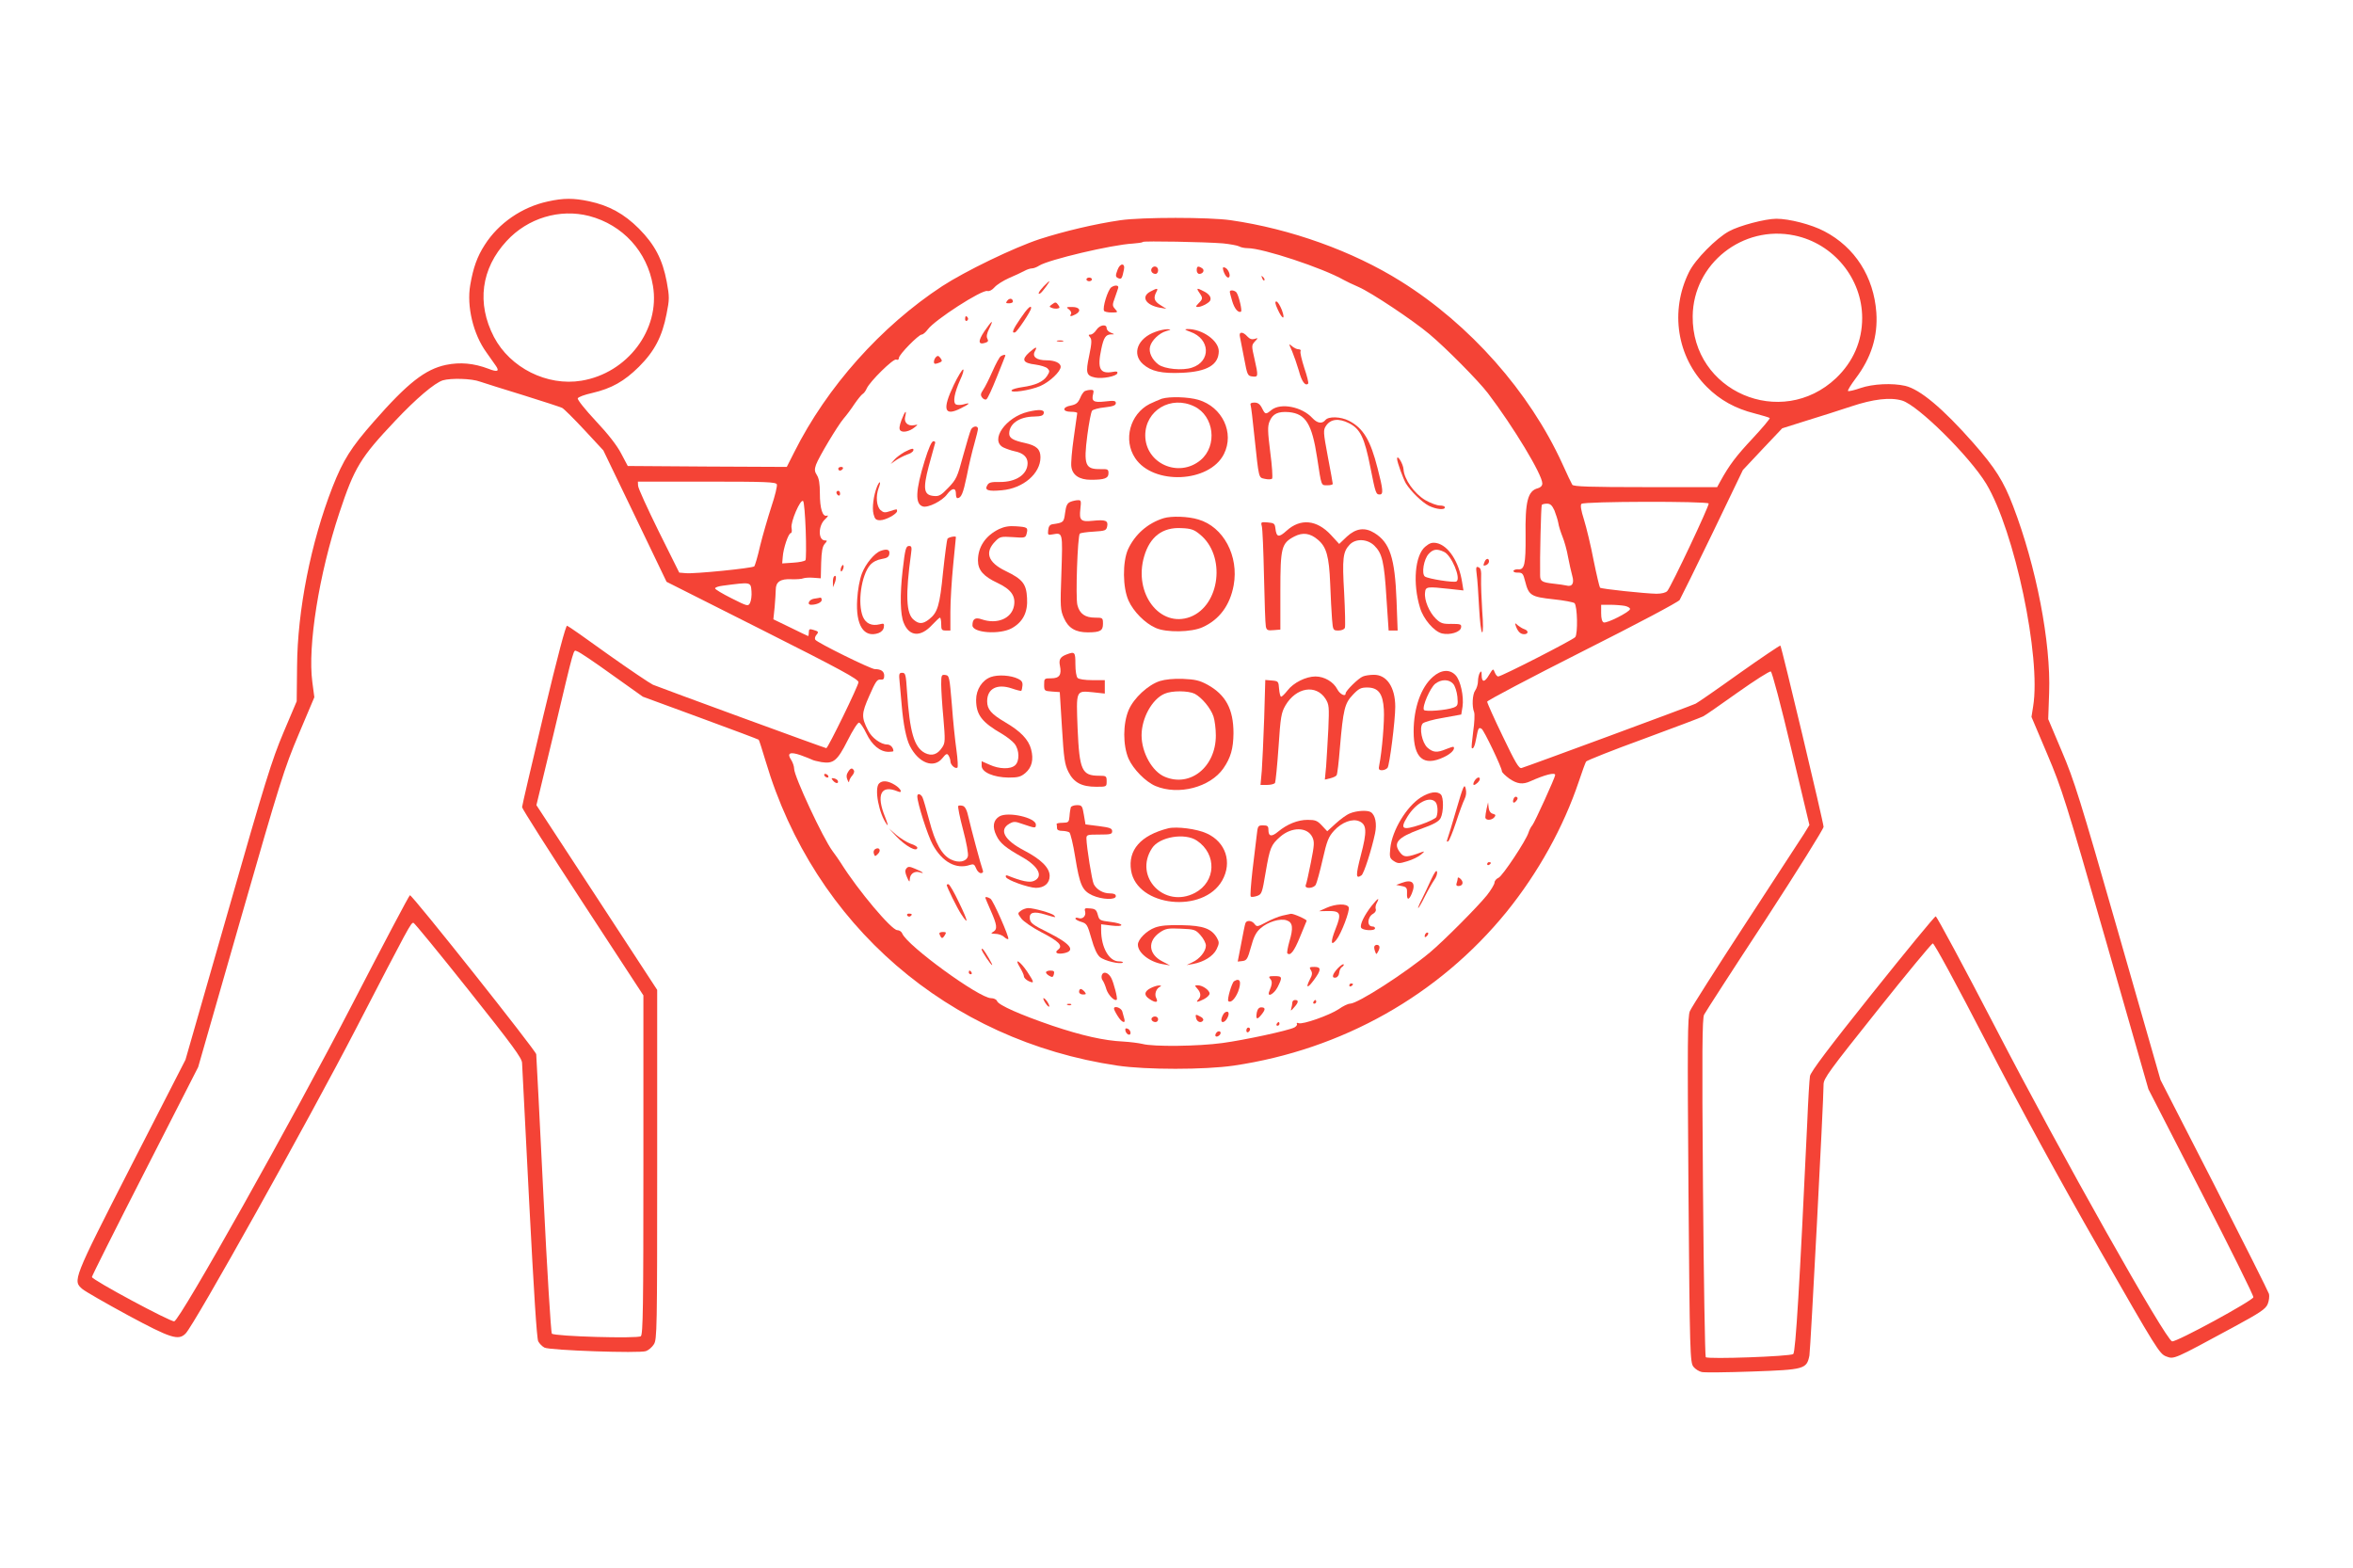 <?xml version="1.0" standalone="no"?>
<!DOCTYPE svg PUBLIC "-//W3C//DTD SVG 20010904//EN"
 "http://www.w3.org/TR/2001/REC-SVG-20010904/DTD/svg10.dtd">
<svg version="1.0" xmlns="http://www.w3.org/2000/svg"
 width="1280pt" height="853pt" viewBox="0 0 1280 853"
 preserveAspectRatio="xMidYMid meet">
<g transform="translate(0,853) scale(0.1,-0.1)"
fill="#f44336" stroke="none">
<path d="M2980 7434 c-140 -30 -268 -118 -343 -236 -41 -63 -63 -125 -79 -219
-20 -115 16 -267 88 -366 19 -27 41 -58 50 -71 23 -32 11 -38 -39 -18 -80 30
-153 37 -231 21 -113 -24 -208 -98 -393 -309 -124 -141 -166 -208 -224 -355
-118 -302 -191 -671 -193 -976 l-2 -190 -72 -170 c-63 -149 -100 -268 -302
-975 l-231 -805 -295 -576 c-320 -626 -319 -626 -265 -672 16 -13 127 -77 247
-142 234 -126 275 -139 314 -99 47 47 671 1164 927 1659 290 560 298 575 312
575 5 0 140 -165 300 -366 241 -303 291 -371 291 -397 1 -18 18 -360 39 -762
25 -483 41 -738 49 -752 7 -13 22 -28 34 -34 28 -15 518 -32 552 -19 14 5 33
21 43 37 17 26 18 79 18 978 l0 950 -328 502 -329 503 92 382 c120 505 108
461 129 455 11 -2 95 -59 188 -126 l170 -121 313 -115 c172 -63 315 -117 317
-119 3 -2 19 -55 38 -117 264 -890 993 -1520 1914 -1656 156 -23 473 -23 632
0 590 87 1116 383 1485 837 172 213 309 460 393 710 17 52 35 100 39 107 4 6
144 62 312 123 168 62 314 117 325 123 11 5 95 64 188 130 92 65 173 117 180
114 7 -3 54 -180 111 -420 l99 -415 -30 -49 c-17 -26 -160 -246 -318 -488
-158 -242 -294 -456 -302 -475 -13 -29 -14 -162 -8 -972 7 -896 9 -940 27
-963 10 -13 31 -26 46 -29 15 -3 139 -2 275 3 283 10 295 13 310 87 6 35 77
1384 77 1475 0 32 31 74 291 400 159 200 296 365 303 367 7 2 126 -217 293
-540 184 -356 394 -741 610 -1118 315 -550 330 -575 367 -589 43 -16 38 -18
365 159 146 79 176 99 187 126 7 17 10 42 7 55 -4 13 -138 280 -298 594 l-292
570 -231 806 c-206 720 -239 825 -306 982 l-74 175 5 143 c10 274 -70 687
-196 1016 -52 136 -96 206 -217 344 -165 187 -289 291 -370 310 -70 16 -176
11 -243 -12 -34 -12 -65 -19 -68 -16 -3 4 16 34 42 69 84 111 121 228 112 358
-14 194 -116 355 -283 442 -70 37 -191 68 -261 68 -59 0 -201 -37 -257 -68
-69 -37 -185 -154 -218 -222 -105 -212 -66 -462 97 -625 72 -72 156 -118 260
-144 42 -11 79 -22 82 -25 3 -3 -39 -53 -93 -111 -90 -96 -127 -145 -176 -234
l-17 -31 -390 0 c-301 0 -392 3 -398 13 -4 6 -29 58 -54 114 -179 392 -503
758 -879 993 -262 164 -599 285 -925 332 -117 17 -483 17 -600 0 -138 -20
-307 -60 -440 -103 -142 -47 -404 -174 -530 -256 -332 -218 -626 -547 -804
-902 l-41 -81 -433 2 -432 3 -36 68 c-22 43 -72 107 -138 177 -57 61 -101 116
-98 123 2 7 37 20 78 29 107 25 175 64 255 143 85 85 126 164 150 287 16 80
16 93 1 175 -23 122 -65 202 -151 289 -81 81 -163 126 -271 149 -85 18 -140
18 -225 -1z m225 -79 c183 -48 316 -194 347 -380 40 -238 -139 -475 -389 -516
-187 -31 -388 70 -476 238 -95 183 -70 372 69 522 115 125 289 177 449 136z
m6557 -106 c212 -44 368 -234 368 -449 0 -126 -49 -238 -142 -327 -299 -282
-785 -72 -780 337 3 285 272 498 554 439z m-3109 -43 c38 -4 77 -11 87 -16 10
-6 31 -10 47 -10 83 0 409 -108 523 -173 14 -8 50 -25 80 -38 69 -30 293 -179
385 -256 91 -76 267 -254 319 -322 139 -183 296 -443 296 -491 0 -12 -9 -22
-24 -26 -55 -14 -70 -71 -67 -262 1 -152 -6 -183 -41 -179 -11 1 -22 -3 -25
-8 -2 -6 9 -11 24 -10 25 0 29 -5 40 -49 19 -75 32 -83 153 -96 58 -6 109 -16
115 -21 16 -16 19 -167 4 -185 -14 -16 -401 -214 -419 -214 -6 0 -14 10 -19
23 -8 21 -9 21 -31 -15 -24 -42 -40 -41 -40 0 0 21 -2 24 -10 12 -5 -8 -10
-29 -10 -46 0 -16 -7 -39 -15 -50 -15 -20 -19 -86 -6 -118 4 -10 2 -58 -5
-105 -6 -47 -10 -88 -8 -90 8 -9 17 10 25 55 10 54 13 59 29 49 13 -8 110
-211 110 -230 0 -7 19 -25 41 -41 42 -29 73 -33 114 -14 78 35 135 50 135 34
0 -13 -112 -259 -124 -273 -8 -9 -17 -27 -21 -40 -13 -43 -141 -236 -163 -246
-12 -5 -22 -17 -22 -26 0 -9 -19 -41 -42 -70 -51 -63 -232 -245 -308 -309
-134 -112 -394 -280 -436 -280 -11 0 -38 -13 -62 -30 -50 -33 -196 -85 -218
-76 -8 3 -12 2 -9 -4 3 -5 -3 -13 -13 -19 -31 -17 -273 -69 -392 -85 -131 -18
-376 -21 -435 -5 -22 5 -69 11 -105 13 -104 5 -224 32 -385 86 -175 60 -293
112 -301 134 -3 9 -18 16 -33 16 -64 0 -457 286 -483 352 -4 10 -16 18 -27 18
-31 0 -213 216 -306 364 -11 18 -32 47 -46 66 -51 68 -209 406 -209 448 0 12
-7 34 -16 48 -25 37 -7 46 51 26 28 -10 55 -21 61 -24 6 -4 30 -10 53 -14 65
-10 86 7 142 118 27 54 55 98 62 97 6 0 25 -27 40 -59 30 -63 74 -100 121
-100 14 0 26 2 26 4 0 19 -16 36 -34 36 -34 0 -84 36 -104 77 -37 72 -36 91 7
188 33 75 42 90 60 88 16 -2 21 3 21 21 0 24 -17 36 -51 36 -22 0 -314 144
-324 160 -4 6 -1 18 6 26 14 17 12 19 -18 28 -19 6 -23 3 -23 -13 0 -12 -2
-21 -4 -21 -2 0 -45 21 -96 46 l-93 45 7 67 c3 37 6 79 6 94 0 42 25 60 84 57
28 -1 58 1 66 5 8 3 33 5 55 3 l40 -3 2 84 c2 63 7 89 19 103 15 17 15 19 2
19 -38 0 -38 80 0 115 15 14 20 23 11 20 -24 -9 -39 37 -39 121 0 52 -5 82
-16 99 -13 20 -14 31 -5 57 15 41 117 212 151 252 15 17 41 52 58 78 18 26 38
51 45 55 7 4 17 18 22 30 18 39 144 163 160 157 9 -4 15 0 15 9 0 18 107 127
124 127 7 0 22 13 33 28 38 52 294 217 324 209 10 -3 26 5 39 20 12 14 47 36
78 50 31 13 69 31 84 39 14 8 33 14 42 14 9 0 27 7 39 15 50 32 395 114 510
120 26 2 51 5 54 9 7 6 338 0 436 -8z m-4042 -752 c24 -8 131 -42 236 -74 106
-33 201 -64 211 -69 10 -5 64 -59 121 -120 l103 -111 172 -357 172 -358 522
-263 c423 -213 522 -267 522 -283 0 -19 -166 -359 -175 -359 -7 0 -897 326
-943 345 -17 8 -127 82 -244 165 -116 84 -216 154 -223 156 -7 3 -50 -158
-128 -484 -64 -269 -117 -495 -117 -503 0 -8 148 -241 330 -519 l330 -505 0
-921 c0 -770 -2 -923 -14 -933 -17 -14 -470 -1 -484 14 -5 6 -26 345 -46 755
-20 410 -38 754 -39 765 -3 21 -673 865 -687 865 -4 0 -145 -267 -313 -592
-325 -629 -938 -1720 -969 -1726 -20 -4 -448 226 -448 241 0 6 130 265 289
576 l289 566 231 805 c215 749 237 819 316 1006 l85 201 -11 83 c-26 195 36
586 147 920 82 247 114 300 304 501 113 120 214 206 259 220 45 13 157 10 202
-7z m7736 -103 c86 -25 367 -303 458 -453 154 -256 299 -944 255 -1211 l-9
-57 86 -203 c80 -189 100 -253 318 -1012 l232 -810 287 -559 c158 -307 286
-565 284 -573 -4 -19 -417 -244 -442 -240 -33 4 -605 1019 -961 1707 -173 333
-319 605 -325 605 -6 0 -161 -189 -345 -419 -236 -295 -336 -428 -339 -450 -3
-17 -10 -132 -15 -256 -41 -876 -63 -1245 -76 -1256 -17 -13 -465 -29 -476
-17 -4 5 -11 420 -15 923 -6 745 -4 920 6 940 7 14 156 245 332 513 175 269
318 498 318 509 0 22 -228 979 -235 986 -2 2 -102 -65 -222 -150 -120 -86
-227 -160 -239 -166 -21 -11 -913 -340 -947 -350 -14 -4 -33 28 -102 172 -47
97 -85 182 -85 189 0 6 233 129 516 272 306 154 522 269 531 281 7 12 88 176
179 364 l165 343 107 114 107 113 130 41 c72 22 182 57 245 78 120 40 212 51
277 32z m-6121 -456 c3 -8 -10 -63 -30 -122 -19 -59 -47 -155 -61 -212 -13
-58 -28 -108 -32 -112 -10 -10 -328 -42 -373 -37 l-35 3 -112 225 c-61 124
-112 235 -112 248 l-1 22 375 0 c321 0 376 -2 381 -15z m157 -251 c3 -83 2
-155 -1 -161 -4 -6 -34 -12 -67 -14 l-60 -4 3 35 c3 47 31 130 44 130 5 0 7
12 4 28 -7 31 49 161 63 146 5 -5 11 -77 14 -160z m4912 147 c5 -9 -202 -448
-225 -476 -8 -9 -30 -15 -59 -15 -61 1 -300 26 -307 33 -3 3 -19 70 -35 149
-15 79 -39 178 -52 220 -17 54 -21 80 -14 87 14 14 683 15 692 2z m-839 -38
c8 -21 18 -51 21 -68 2 -16 13 -50 23 -75 10 -25 24 -74 30 -110 7 -36 17 -82
23 -103 12 -41 -1 -61 -33 -52 -8 2 -40 7 -70 10 -62 7 -72 13 -72 46 -2 90 5
375 9 382 2 4 15 7 28 7 19 0 28 -9 41 -37z m-4368 -440 c2 -23 -2 -51 -8 -63
-10 -19 -13 -19 -100 25 -50 25 -90 49 -90 54 0 6 19 12 43 15 153 20 151 21
155 -31z m4751 -79 c18 -4 30 -12 28 -18 -5 -17 -126 -78 -143 -72 -9 4 -14
20 -14 51 l0 45 49 0 c27 0 63 -3 80 -6z"/>
<path d="M6080 7064 c-13 -34 -13 -41 5 -48 16 -6 19 -1 29 47 8 36 -20 38
-34 1z"/>
<path d="M6265 7070 c-8 -14 3 -30 21 -30 8 0 14 9 14 20 0 21 -24 28 -35 10z"/>
<path d="M6510 7060 c0 -11 6 -20 14 -20 21 0 31 21 15 31 -22 14 -29 11 -29
-11z"/>
<path d="M6655 7057 c9 -27 23 -43 31 -35 10 10 -5 46 -22 52 -12 5 -14 1 -9
-17z"/>
<path d="M6866 7017 c3 -10 9 -15 12 -12 3 3 0 11 -7 18 -10 9 -11 8 -5 -6z"/>
<path d="M5910 7010 c0 -5 7 -10 15 -10 8 0 15 5 15 10 0 6 -7 10 -15 10 -8 0
-15 -4 -15 -10z"/>
<path d="M5677 6972 c-26 -27 -36 -49 -17 -37 10 6 53 65 48 65 -3 0 -16 -13
-31 -28z"/>
<path d="M6045 6967 c-19 -15 -49 -112 -39 -128 3 -5 21 -9 41 -9 35 0 35 1
19 19 -15 17 -16 22 -1 62 8 24 17 48 18 53 4 15 -18 17 -38 3z"/>
<path d="M6258 6944 c-53 -28 -26 -74 52 -88 l35 -6 -32 20 c-34 21 -40 38
-23 71 13 23 5 23 -32 3z"/>
<path d="M6524 6938 c20 -29 20 -34 -4 -58 -16 -16 -17 -20 -4 -20 18 0 56 19
66 33 10 16 -2 37 -33 52 -38 20 -43 19 -25 -7z"/>
<path d="M6690 6943 c0 -5 6 -27 13 -51 12 -41 33 -66 48 -57 7 5 -11 83 -24
103 -9 13 -37 17 -37 5z"/>
<path d="M5480 6895 c-10 -13 -9 -15 9 -15 11 0 21 4 21 9 0 18 -18 21 -30 6z"/>
<path d="M5724 6875 c-17 -12 -18 -14 -2 -20 9 -4 24 -5 32 -3 12 2 12 6 2 20
-11 15 -15 16 -32 3z"/>
<path d="M6950 6848 c26 -58 44 -61 23 -4 -10 25 -23 46 -30 46 -8 0 -7 -12 7
-42z"/>
<path d="M5552 6799 c-43 -62 -51 -84 -30 -77 12 4 86 115 87 131 2 21 -20 1
-57 -54z"/>
<path d="M5815 6847 c10 -8 15 -19 11 -25 -9 -15 -1 -15 25 -2 33 18 23 40
-18 40 -33 0 -35 -1 -18 -13z"/>
<path d="M5250 6794 c0 -8 5 -12 10 -9 6 4 8 11 5 16 -9 14 -15 11 -15 -7z"/>
<path d="M5355 6728 c-36 -54 -34 -75 4 -63 16 5 19 10 12 23 -6 11 -3 28 10
54 27 54 16 47 -26 -14z"/>
<path d="M5964 6735 c-9 -14 -23 -25 -31 -25 -13 0 -13 -3 -3 -15 10 -12 9
-32 -5 -100 -20 -94 -16 -109 33 -119 38 -8 115 7 120 23 3 10 -3 12 -24 8
-71 -13 -86 17 -63 125 13 62 24 78 53 79 21 0 21 0 -1 9 -13 5 -23 16 -23 25
0 24 -38 18 -56 -10z"/>
<path d="M6286 6725 c-97 -34 -131 -120 -68 -176 44 -39 101 -52 212 -47 136
6 199 43 200 117 0 58 -90 122 -171 121 -18 -1 -14 -4 16 -15 109 -38 114
-161 9 -195 -51 -17 -148 -8 -182 17 -35 26 -54 66 -46 97 8 34 50 74 88 85
28 8 29 9 6 10 -14 0 -43 -6 -64 -14z"/>
<path d="M6745 6698 c3 -13 13 -66 23 -118 17 -91 19 -95 45 -98 32 -4 33 0
11 97 -16 69 -16 73 2 93 19 20 19 21 -2 14 -14 -4 -26 0 -39 14 -25 28 -47
26 -40 -2z"/>
<path d="M5753 6673 c9 -2 23 -2 30 0 6 3 -1 5 -18 5 -16 0 -22 -2 -12 -5z"/>
<path d="M7029 6619 c10 -24 27 -73 37 -107 15 -58 35 -84 50 -69 4 3 -6 42
-21 86 -14 44 -24 85 -20 91 3 5 -2 10 -11 10 -10 0 -26 8 -36 17 -18 16 -18
14 1 -28z"/>
<path d="M5598 6612 c-43 -39 -33 -57 33 -65 29 -4 59 -13 67 -21 13 -13 13
-18 -2 -41 -21 -32 -64 -51 -135 -61 -28 -4 -54 -11 -58 -17 -10 -17 100 -1
156 23 52 23 111 79 111 105 0 20 -32 35 -77 35 -54 0 -79 19 -64 48 16 29 8
28 -31 -6z"/>
<path d="M5092 6588 c-13 -13 -16 -38 -4 -37 4 0 15 3 24 7 14 6 14 10 4 24
-10 13 -15 15 -24 6z"/>
<path d="M5444 6592 c-7 -4 -27 -41 -45 -82 -18 -41 -41 -87 -51 -101 -14 -21
-15 -29 -5 -42 7 -9 17 -13 23 -9 7 4 31 57 55 117 24 61 46 113 47 118 5 9
-9 9 -24 -1z"/>
<path d="M5189 6437 c-65 -136 -53 -175 40 -127 48 24 53 32 12 20 -15 -4 -34
-4 -41 0 -18 11 -8 63 23 133 15 31 22 57 16 57 -5 0 -28 -37 -50 -83z"/>
<path d="M5902 6403 c-7 -3 -19 -20 -26 -38 -12 -27 -22 -35 -50 -41 -48 -8
-48 -34 -1 -34 19 0 35 -3 35 -7 -1 -5 -9 -65 -19 -135 -10 -69 -16 -140 -13
-157 6 -46 44 -71 106 -71 75 0 96 8 96 36 0 21 -4 23 -44 22 -83 -1 -92 22
-71 185 9 67 20 126 26 133 5 6 36 15 69 18 45 5 60 11 60 23 0 13 -9 15 -59
9 -63 -7 -75 1 -64 43 4 16 1 21 -13 20 -11 0 -25 -3 -32 -6z"/>
<path d="M6320 6361 c-14 -5 -44 -18 -67 -29 -106 -55 -144 -195 -78 -294 98
-148 404 -135 483 22 58 115 -8 256 -139 295 -55 16 -156 19 -199 6z m177 -42
c108 -52 127 -214 34 -292 -119 -99 -300 -19 -301 134 0 137 140 220 267 158z"/>
<path d="M6803 6327 c3 -7 12 -85 21 -173 25 -234 22 -221 57 -229 17 -4 35
-3 39 1 4 5 0 70 -10 144 -14 112 -15 140 -4 167 17 42 46 56 106 51 91 -9
125 -64 153 -248 24 -157 21 -150 55 -150 17 0 30 3 30 8 0 4 -12 71 -27 149
-25 133 -25 143 -10 166 25 38 69 43 125 15 62 -31 85 -79 117 -242 28 -141
30 -146 51 -146 20 0 18 27 -12 142 -39 154 -78 219 -156 259 -45 23 -111 25
-128 4 -18 -22 -44 -18 -71 11 -56 61 -171 84 -222 44 -32 -26 -34 -26 -52 10
-11 22 -23 30 -41 30 -17 0 -24 -4 -21 -13z"/>
<path d="M5593 6290 c-122 -29 -210 -155 -135 -194 15 -7 43 -17 62 -21 46 -9
70 -32 70 -64 0 -62 -63 -104 -152 -103 -48 1 -60 -3 -68 -19 -15 -26 6 -33
80 -26 116 10 210 91 210 179 0 44 -21 64 -84 78 -65 14 -86 27 -86 51 0 54
55 92 135 93 39 1 51 5 53 19 4 19 -26 21 -85 7z"/>
<path d="M4904 6245 c-12 -33 -14 -49 -6 -57 13 -13 50 -5 77 17 20 16 20 16
-2 12 -34 -7 -57 15 -49 46 10 42 -1 32 -20 -18z"/>
<path d="M5282 6193 c-5 -10 -24 -74 -43 -143 -31 -116 -37 -128 -80 -173 -40
-42 -51 -48 -80 -45 -54 5 -59 38 -27 161 15 56 30 110 33 120 5 11 2 17 -7
17 -10 0 -26 -36 -48 -107 -50 -162 -53 -235 -10 -248 28 -9 106 30 132 66 27
36 48 37 48 4 0 -14 3 -25 8 -25 21 1 31 24 51 120 11 58 30 137 41 175 11 39
20 76 20 82 0 19 -28 16 -38 -4z"/>
<path d="M4920 6071 c-19 -11 -44 -29 -55 -42 l-20 -23 30 21 c17 11 43 24 59
30 17 5 32 15 34 21 5 16 -7 14 -48 -7z"/>
<path d="M7600 6034 c0 -18 33 -108 48 -134 27 -43 86 -101 124 -121 40 -20
88 -25 88 -9 0 6 -12 10 -27 10 -16 0 -51 13 -79 29 -60 35 -116 114 -119 168
-2 30 -35 84 -35 57z"/>
<path d="M4560 5980 c0 -5 4 -10 9 -10 6 0 13 5 16 10 3 6 -1 10 -9 10 -9 0
-16 -4 -16 -10z"/>
<path d="M4771 5883 c-19 -48 -28 -116 -19 -150 7 -27 13 -33 36 -33 30 0 92
34 92 50 0 12 0 12 -39 -1 -27 -9 -35 -8 -51 6 -22 20 -27 76 -10 121 14 36 6
42 -9 7z"/>
<path d="M4550 5851 c0 -6 5 -13 10 -16 6 -3 10 1 10 9 0 9 -4 16 -10 16 -5 0
-10 -4 -10 -9z"/>
<path d="M5823 5800 c-17 -7 -24 -20 -29 -60 -7 -52 -8 -53 -69 -62 -14 -2
-21 -12 -23 -32 -3 -26 -1 -28 24 -23 56 10 55 12 48 -207 -7 -191 -6 -204 14
-249 24 -54 63 -77 129 -77 68 0 83 9 83 46 0 33 -1 34 -43 34 -54 0 -84 21
-96 68 -11 40 1 377 13 389 4 4 38 9 76 11 63 4 68 6 73 29 6 31 -9 37 -78 30
-66 -7 -75 2 -68 64 5 44 4 49 -13 48 -10 0 -29 -4 -41 -9z"/>
<path d="M6330 5711 c-87 -27 -156 -88 -194 -170 -30 -69 -29 -207 3 -278 26
-59 90 -124 148 -149 57 -26 194 -24 255 4 91 41 149 119 169 228 29 159 -55
318 -192 358 -55 17 -146 20 -189 7z m197 -88 c143 -115 111 -386 -52 -449
-165 -62 -310 128 -251 329 31 107 100 160 203 154 52 -2 69 -8 100 -34z"/>
<path d="M6864 5668 c4 -13 9 -135 12 -273 3 -137 7 -260 10 -273 4 -20 10
-23 42 -20 l37 3 0 210 c0 238 6 260 77 297 45 23 85 18 127 -18 47 -39 61
-91 67 -238 3 -72 7 -159 10 -193 5 -62 6 -63 35 -63 17 0 32 6 35 15 3 8 1
93 -4 190 -11 187 -7 223 30 262 33 35 97 32 135 -6 42 -42 53 -87 65 -283
l12 -178 24 0 25 0 -6 163 c-9 232 -36 316 -121 368 -52 32 -100 25 -149 -20
l-42 -40 -45 49 c-77 83 -166 91 -241 23 -43 -39 -55 -36 -61 12 -3 27 -7 30
-42 33 -36 3 -38 2 -32 -20z"/>
<path d="M5435 5652 c-74 -36 -115 -97 -115 -171 0 -52 29 -86 106 -122 74
-35 100 -71 90 -125 -13 -69 -92 -102 -176 -73 -34 12 -50 3 -50 -33 0 -41
149 -52 215 -15 60 34 87 87 82 164 -4 77 -24 102 -117 147 -97 47 -115 102
-54 163 24 24 31 25 94 21 66 -5 69 -4 75 20 8 32 4 35 -58 39 -37 3 -64 -2
-92 -15z"/>
<path d="M5154 5599 c-3 -6 -14 -88 -24 -182 -18 -182 -29 -219 -76 -256 -33
-26 -55 -27 -83 -3 -42 33 -46 135 -15 360 5 34 3 42 -10 42 -18 0 -22 -13
-36 -135 -15 -131 -13 -238 6 -283 30 -75 92 -80 155 -11 20 21 39 39 42 39 4
0 7 -16 7 -35 0 -31 3 -35 25 -35 l25 0 0 103 c0 56 7 170 15 252 8 83 15 151
15 153 0 8 -40 0 -46 -9z"/>
<path d="M7753 5556 c-56 -47 -69 -200 -28 -333 18 -61 76 -128 119 -139 43
-10 100 7 104 32 3 18 -2 20 -52 20 -47 -1 -59 3 -85 28 -36 35 -64 101 -59
142 3 33 9 34 136 20 l73 -8 -7 43 c-17 113 -75 202 -140 215 -24 4 -37 0 -61
-20z m102 -28 c41 -18 94 -145 68 -161 -13 -8 -155 14 -172 27 -19 15 -6 94
21 123 24 26 45 29 83 11z"/>
<path d="M4790 5533 c-33 -12 -81 -70 -101 -122 -13 -34 -23 -90 -26 -142 -9
-140 36 -211 116 -183 16 6 27 18 29 32 3 20 0 22 -22 16 -44 -11 -76 4 -92
41 -30 73 -9 225 39 281 15 17 38 29 63 33 30 5 40 11 42 29 3 22 -13 28 -48
15z"/>
<path d="M8076 5474 c-9 -22 -8 -24 9 -18 8 4 15 12 15 20 0 19 -16 18 -24 -2z"/>
<path d="M4576 5444 c-4 -9 -4 -19 -1 -22 2 -3 7 3 11 12 4 9 4 19 1 22 -2 3
-7 -3 -11 -12z"/>
<path d="M8033 5406 c4 -25 9 -106 13 -180 4 -75 11 -136 17 -136 5 0 6 44 0
118 -4 64 -7 142 -6 174 2 43 -2 58 -14 62 -13 6 -15 0 -10 -38z"/>
<path d="M4537 5394 c-4 -4 -7 -19 -6 -33 l0 -26 10 24 c10 26 8 47 -4 35z"/>
<path d="M4428 5273 c-27 -4 -41 -33 -15 -33 29 0 57 13 57 26 0 8 -3 13 -7
13 -5 -1 -20 -4 -35 -6z"/>
<path d="M8246 5124 c11 -30 25 -44 45 -44 24 0 25 19 2 27 -10 3 -26 13 -36
21 -16 15 -17 14 -11 -4z"/>
<path d="M5800 4969 c-33 -13 -41 -28 -34 -61 10 -49 -3 -68 -47 -68 -38 0
-39 -1 -39 -34 0 -34 1 -35 43 -38 l42 -3 12 -194 c10 -167 15 -200 35 -240
29 -58 72 -81 151 -81 57 0 57 0 57 30 0 28 -2 30 -41 30 -94 0 -107 29 -117
257 -8 211 -10 206 84 197 l64 -7 0 37 0 36 -68 0 c-40 0 -73 5 -80 12 -7 7
-12 39 -12 75 0 67 -3 70 -50 52z"/>
<path d="M7795 4848 c-65 -56 -105 -170 -105 -297 0 -146 54 -192 164 -140 39
18 64 44 53 56 -2 2 -20 -4 -40 -12 -50 -21 -71 -19 -102 8 -29 26 -46 107
-26 131 7 8 56 22 111 31 l99 18 7 43 c8 55 -11 143 -38 171 -32 34 -79 30
-123 -9z m110 -38 c10 -11 20 -42 23 -70 4 -45 2 -50 -20 -59 -40 -15 -155
-24 -162 -13 -11 18 34 120 61 142 33 26 75 26 98 0z"/>
<path d="M4894 4818 c3 -29 8 -84 11 -123 9 -107 25 -185 45 -224 48 -93 130
-123 176 -66 20 25 26 28 34 15 5 -8 10 -22 10 -31 0 -19 25 -43 38 -35 4 2 2
45 -5 95 -7 49 -19 161 -25 248 -13 152 -14 158 -35 161 -21 3 -23 0 -23 -50
0 -29 5 -112 12 -185 10 -119 10 -134 -6 -158 -26 -40 -57 -50 -95 -31 -58 31
-82 111 -97 334 -6 92 -8 102 -26 102 -17 0 -19 -5 -14 -52z"/>
<path d="M5390 4847 c-47 -17 -80 -68 -80 -124 0 -82 31 -122 142 -186 25 -15
56 -39 67 -53 27 -34 28 -95 3 -117 -25 -23 -87 -21 -139 3 l-43 19 0 -25 c0
-35 65 -63 147 -64 51 0 66 4 91 25 35 30 46 73 31 129 -14 53 -57 98 -141
147 -76 45 -98 70 -98 114 0 69 54 97 134 70 26 -9 50 -15 52 -13 2 3 5 15 6
28 2 18 -4 28 -23 37 -40 20 -110 24 -149 10z"/>
<path d="M7414 4850 c-24 -9 -94 -78 -94 -92 0 -20 -31 -5 -45 22 -21 41 -71
70 -119 70 -52 0 -120 -34 -152 -76 -15 -19 -30 -34 -35 -34 -4 0 -9 19 -11
43 -3 40 -4 42 -39 45 l-36 3 -6 -208 c-4 -114 -10 -243 -13 -285 l-7 -78 36
0 c20 0 39 5 43 11 3 6 12 93 19 194 11 167 15 188 38 228 58 98 166 116 218
35 19 -31 20 -43 15 -163 -4 -71 -9 -163 -12 -203 l-7 -73 29 7 c16 4 32 11
35 17 4 5 12 73 18 150 18 209 26 241 70 287 32 34 44 40 78 40 61 0 86 -33
91 -120 4 -61 -10 -227 -25 -302 -5 -23 -2 -28 15 -28 11 0 24 6 30 13 11 13
42 258 42 332 0 107 -47 176 -118 174 -20 0 -47 -4 -58 -9z"/>
<path d="M6309 4825 c-64 -21 -141 -92 -169 -157 -32 -75 -32 -192 -1 -265 26
-58 93 -126 147 -149 125 -52 297 -7 369 96 40 58 54 107 55 191 0 131 -42
209 -141 264 -44 24 -68 29 -134 32 -51 2 -97 -3 -126 -12z m190 -69 c39 -21
86 -77 102 -123 7 -21 13 -68 13 -104 0 -171 -139 -283 -277 -225 -69 28 -127
132 -127 226 0 93 57 197 125 226 40 18 129 17 164 0z"/>
<path d="M4613 4330 c-9 -13 -10 -27 -3 -42 5 -13 9 -17 9 -9 1 8 8 22 17 32
9 10 13 23 9 28 -9 16 -19 13 -32 -9z"/>
<path d="M4485 4310 c3 -5 11 -10 16 -10 6 0 7 5 4 10 -3 6 -11 10 -16 10 -6
0 -7 -4 -4 -10z"/>
<path d="M4531 4284 c14 -17 32 -19 27 -2 -2 6 -12 12 -22 14 -14 2 -15 0 -5
-12z"/>
<path d="M8020 4280 c-6 -11 -7 -20 -2 -20 10 0 32 21 32 32 0 16 -19 8 -30
-12z"/>
<path d="M4782 4268 c-27 -27 -1 -166 43 -224 8 -10 3 8 -10 41 -50 122 -23
178 68 140 30 -13 19 14 -15 35 -37 23 -68 26 -86 8z"/>
<path d="M7923 4128 c-23 -79 -45 -152 -49 -162 -5 -13 -4 -17 4 -13 6 4 25
51 43 105 17 53 38 109 46 125 9 18 11 37 6 58 -7 27 -13 14 -50 -113z"/>
<path d="M7729 4192 c-78 -50 -156 -179 -166 -276 -5 -49 -3 -55 19 -70 22
-14 29 -15 74 -1 27 8 60 24 74 36 20 17 21 19 5 14 -80 -30 -96 -30 -116 -6
-44 54 -19 84 106 130 76 27 102 42 112 61 16 32 17 112 1 128 -20 20 -61 14
-109 -16z m79 -24 c13 -13 16 -56 6 -82 -3 -8 -42 -27 -86 -42 -100 -33 -114
-25 -72 43 46 75 119 114 152 81z"/>
<path d="M4990 4198 c0 -36 57 -215 84 -263 52 -95 128 -136 203 -110 19 6 24
3 33 -19 5 -14 17 -26 26 -26 9 0 14 6 11 13 -10 26 -66 235 -78 289 -9 41
-18 59 -31 64 -11 3 -22 3 -25 0 -4 -3 8 -62 26 -130 19 -71 30 -133 26 -145
-9 -29 -50 -37 -91 -17 -50 23 -87 90 -119 213 -16 60 -32 116 -37 126 -10 19
-28 23 -28 5z"/>
<path d="M8234 4185 c-9 -22 1 -29 15 -11 8 10 9 16 1 21 -5 3 -13 -1 -16 -10z"/>
<path d="M8087 4131 c-4 -18 -7 -40 -7 -47 0 -18 34 -18 49 0 9 11 7 15 -8 19
-12 3 -21 15 -23 33 l-3 29 -8 -34z"/>
<path d="M5825 4138 c-2 -7 -6 -29 -7 -48 -3 -33 -5 -35 -38 -36 -19 0 -34 -3
-32 -7 1 -4 2 -14 2 -22 0 -10 10 -15 28 -15 15 0 32 -4 39 -8 6 -4 21 -65 32
-135 25 -153 38 -182 94 -208 52 -23 127 -26 127 -4 0 10 -10 15 -33 15 -36 0
-71 20 -87 50 -10 19 -39 202 -40 248 0 21 4 22 70 22 61 0 70 2 70 18 0 16
-12 20 -72 28 l-73 9 -9 53 c-8 49 -11 52 -38 52 -16 0 -31 -6 -33 -12z"/>
<path d="M7343 4105 c-18 -7 -52 -32 -77 -55 l-46 -42 -29 31 c-25 27 -36 31
-78 31 -54 0 -112 -24 -160 -64 -36 -30 -53 -27 -53 10 0 20 -5 24 -29 24 -28
0 -29 -2 -35 -57 -4 -32 -14 -118 -23 -191 -8 -73 -13 -136 -9 -139 3 -4 19
-2 34 3 26 9 28 16 47 129 23 134 29 149 79 193 63 55 148 54 175 -2 12 -26
11 -42 -8 -138 -12 -60 -24 -115 -28 -123 -8 -22 44 -19 55 3 5 9 22 70 37
136 23 102 32 124 62 157 42 46 100 68 138 51 40 -18 42 -55 8 -184 -29 -113
-28 -131 3 -110 13 7 56 142 74 228 11 52 2 100 -23 116 -19 12 -79 8 -114 -7z"/>
<path d="M5437 4089 c-34 -20 -40 -57 -17 -104 20 -42 49 -66 143 -119 87 -50
114 -104 62 -128 -24 -11 -67 -2 -144 29 -8 3 -12 0 -9 -8 6 -17 122 -58 163
-59 46 0 75 25 75 65 0 44 -46 90 -140 139 -107 56 -137 112 -79 145 23 13 31
13 70 -1 71 -24 74 -25 74 -4 0 38 -151 72 -198 45z"/>
<path d="M6355 4024 c-150 -38 -220 -118 -202 -230 32 -197 394 -236 496 -53
55 98 19 208 -84 255 -53 25 -165 39 -210 28z m156 -67 c110 -74 104 -223 -10
-284 -167 -88 -336 88 -234 243 40 62 179 85 244 41z"/>
<path d="M4875 3981 c52 -55 115 -89 115 -62 0 5 -16 15 -36 21 -20 7 -55 29
-78 48 l-41 36 40 -43z"/>
<path d="M4761 3911 c-8 -5 -11 -16 -7 -26 5 -15 7 -15 22 0 19 19 7 39 -15
26z"/>
<path d="M8090 3829 c0 -5 5 -7 10 -4 6 3 10 8 10 11 0 2 -4 4 -10 4 -5 0 -10
-5 -10 -11z"/>
<path d="M4931 3806 c-9 -11 -8 -22 3 -48 11 -26 15 -29 15 -12 1 30 25 47 53
39 33 -11 18 2 -24 19 -30 13 -38 13 -47 2z"/>
<path d="M7786 3747 c-14 -32 -38 -81 -51 -108 -14 -27 -23 -49 -20 -49 2 0
19 28 36 63 17 34 40 74 51 90 11 15 18 35 15 45 -3 11 -13 -3 -31 -41z"/>
<path d="M7930 3753 c0 -6 -3 -18 -6 -27 -4 -10 -1 -16 9 -16 24 0 31 20 13
38 -9 9 -16 11 -16 5z"/>
<path d="M7625 3727 l-30 -11 30 -6 c26 -5 30 -10 29 -38 -2 -40 10 -41 26 -3
24 58 3 80 -55 58z"/>
<path d="M5150 3716 c0 -11 57 -126 78 -158 43 -66 39 -41 -11 62 -26 55 -52
100 -58 100 -5 0 -9 -2 -9 -4z"/>
<path d="M5360 3646 c0 -2 14 -34 30 -71 34 -77 37 -100 13 -114 -15 -9 -13
-10 11 -11 16 0 38 -7 48 -17 10 -9 20 -14 23 -11 7 7 -82 210 -97 219 -14 9
-28 12 -28 5z"/>
<path d="M7462 3603 c-40 -51 -65 -102 -58 -119 6 -16 76 -20 76 -4 0 6 -6 10
-14 10 -32 0 -28 53 5 70 10 6 16 17 13 24 -3 8 -1 24 6 35 17 32 5 25 -28
-16z"/>
<path d="M7215 3591 l-40 -18 49 1 c69 1 75 -13 41 -98 -28 -71 -26 -97 5 -58
26 32 74 158 67 176 -9 22 -71 20 -122 -3z"/>
<path d="M5554 3576 c-19 -14 -19 -15 2 -43 11 -15 60 -49 108 -74 97 -50 120
-74 92 -95 -23 -17 -4 -27 34 -19 63 14 32 52 -90 113 -81 40 -95 51 -98 74
-4 35 21 42 84 23 59 -18 61 -18 47 -4 -11 11 -108 39 -139 39 -11 0 -29 -6
-40 -14z"/>
<path d="M5903 3571 c6 -24 -14 -44 -37 -35 -9 3 -16 2 -16 -3 0 -5 15 -13 32
-18 30 -9 34 -16 55 -90 15 -54 30 -87 46 -101 24 -21 113 -42 125 -30 3 3 -6
6 -21 6 -54 0 -97 76 -97 171 l0 31 55 -7 c34 -4 55 -3 55 3 0 6 -27 13 -60
17 -57 7 -60 9 -68 38 -7 27 -14 33 -41 35 -30 3 -33 1 -28 -17z"/>
<path d="M4935 3550 c4 -6 11 -8 16 -5 14 9 11 15 -7 15 -8 0 -12 -5 -9 -10z"/>
<path d="M6976 3549 c-21 -5 -61 -21 -88 -36 -47 -25 -51 -26 -63 -10 -14 20
-44 23 -50 5 -3 -7 -13 -57 -23 -111 l-19 -98 26 3 c23 3 28 11 46 76 15 56
28 81 52 102 39 35 108 56 143 43 33 -11 36 -42 14 -115 -9 -32 -14 -61 -11
-64 16 -16 37 11 68 87 19 46 35 86 37 90 3 6 -72 40 -86 38 -4 -1 -25 -5 -46
-10z"/>
<path d="M6283 3484 c-46 -17 -93 -64 -93 -93 0 -44 63 -94 135 -106 l40 -7
-42 22 c-76 39 -82 111 -13 158 31 21 44 23 113 20 74 -3 81 -5 108 -36 16
-18 29 -43 29 -56 0 -31 -34 -73 -74 -91 l-31 -15 35 6 c59 11 109 42 128 80
15 32 15 38 2 62 -29 50 -74 67 -190 69 -75 2 -117 -2 -147 -13z"/>
<path d="M5110 3453 c0 -5 4 -13 8 -20 6 -9 11 -7 20 7 11 17 10 20 -8 20 -11
0 -20 -3 -20 -7z"/>
<path d="M7757 3453 c-4 -3 -7 -11 -7 -17 0 -6 5 -5 12 2 6 6 9 14 7 17 -3 3
-9 2 -12 -2z"/>
<path d="M7477 3383 c-3 -5 -1 -17 3 -28 7 -19 7 -19 18 1 11 21 7 34 -9 34
-4 0 -10 -3 -12 -7z"/>
<path d="M5340 3365 c0 -10 50 -85 57 -85 5 0 -35 69 -49 85 -4 5 -8 5 -8 0z"/>
<path d="M5548 3268 c12 -20 22 -42 22 -49 0 -8 11 -19 25 -26 33 -15 32 -8
-7 51 -39 58 -74 79 -40 24z"/>
<path d="M7277 3262 c-30 -32 -35 -55 -10 -50 9 2 17 13 18 26 1 13 8 28 16
32 7 5 11 11 8 14 -3 3 -18 -7 -32 -22z"/>
<path d="M7131 3252 c9 -14 8 -26 -6 -51 -25 -49 -11 -49 24 0 39 53 39 69 1
69 -27 0 -29 -2 -19 -18z"/>
<path d="M5270 3240 c0 -5 5 -10 11 -10 5 0 7 5 4 10 -3 6 -8 10 -11 10 -2 0
-4 -4 -4 -10z"/>
<path d="M5690 3240 c0 -5 9 -14 19 -19 15 -9 20 -7 24 9 4 16 0 20 -19 20
-13 0 -24 -4 -24 -10z"/>
<path d="M5994 3226 c-3 -9 -2 -22 4 -29 5 -6 15 -29 21 -50 11 -32 45 -66 56
-55 6 5 -16 91 -30 118 -16 30 -43 38 -51 16z"/>
<path d="M6910 3205 c12 -14 11 -29 -5 -67 -15 -37 25 -17 45 22 27 54 26 60
-16 60 -31 0 -35 -2 -24 -15z"/>
<path d="M6713 3192 c-12 -8 -39 -100 -31 -108 13 -12 37 12 53 51 20 54 11
78 -22 57z"/>
<path d="M7340 3169 c0 -5 5 -7 10 -4 6 3 10 8 10 11 0 2 -4 4 -10 4 -5 0 -10
-5 -10 -11z"/>
<path d="M6258 3154 c-34 -18 -36 -38 -6 -58 33 -23 51 -21 38 4 -12 22 0 54
22 63 7 3 4 6 -7 6 -11 0 -32 -7 -47 -15z"/>
<path d="M6513 3152 c20 -22 22 -43 5 -60 -16 -16 -3 -15 32 3 17 9 30 22 30
30 0 18 -38 45 -64 45 -18 0 -18 -1 -3 -18z"/>
<path d="M5870 3135 c0 -9 9 -15 21 -15 18 0 19 2 9 15 -7 8 -16 15 -21 15 -5
0 -9 -7 -9 -15z"/>
<path d="M5686 3075 c9 -14 19 -24 21 -21 6 6 -20 46 -30 46 -4 0 0 -11 9 -25z"/>
<path d="M7030 3076 c0 -8 -3 -23 -6 -33 -4 -14 -1 -13 15 6 25 27 27 41 6 41
-8 0 -15 -6 -15 -14z"/>
<path d="M7145 3080 c-3 -5 -1 -10 4 -10 6 0 11 5 11 10 0 6 -2 10 -4 10 -3 0
-8 -4 -11 -10z"/>
<path d="M5808 3063 c7 -3 16 -2 19 1 4 3 -2 6 -13 5 -11 0 -14 -3 -6 -6z"/>
<path d="M6060 3043 c0 -5 9 -23 20 -40 21 -35 45 -45 36 -15 -2 9 -7 27 -11
40 -6 20 -45 33 -45 15z"/>
<path d="M6837 3023 c-7 -38 1 -43 24 -14 24 29 24 41 0 41 -12 0 -20 -9 -24
-27z"/>
<path d="M6663 3022 c-6 -4 -13 -17 -17 -29 -10 -32 17 -30 32 2 12 25 4 39
-15 27z"/>
<path d="M6507 2990 c6 -21 28 -27 38 -11 3 6 -3 15 -14 20 -27 15 -30 14 -24
-9z"/>
<path d="M6267 2994 c-9 -10 2 -24 19 -24 8 0 14 7 14 15 0 15 -21 21 -33 9z"/>
<path d="M6945 2960 c-3 -5 -1 -10 4 -10 6 0 11 5 11 10 0 6 -2 10 -4 10 -3 0
-8 -4 -11 -10z"/>
<path d="M6122 2923 c2 -9 9 -18 16 -21 18 -6 15 25 -4 32 -11 4 -14 1 -12
-11z"/>
<path d="M6780 2924 c0 -8 5 -12 10 -9 6 3 10 10 10 16 0 5 -4 9 -10 9 -5 0
-10 -7 -10 -16z"/>
<path d="M6615 2909 c-4 -6 -5 -13 -2 -16 7 -7 27 6 27 18 0 12 -17 12 -25 -2z"/>
</g>
</svg>
